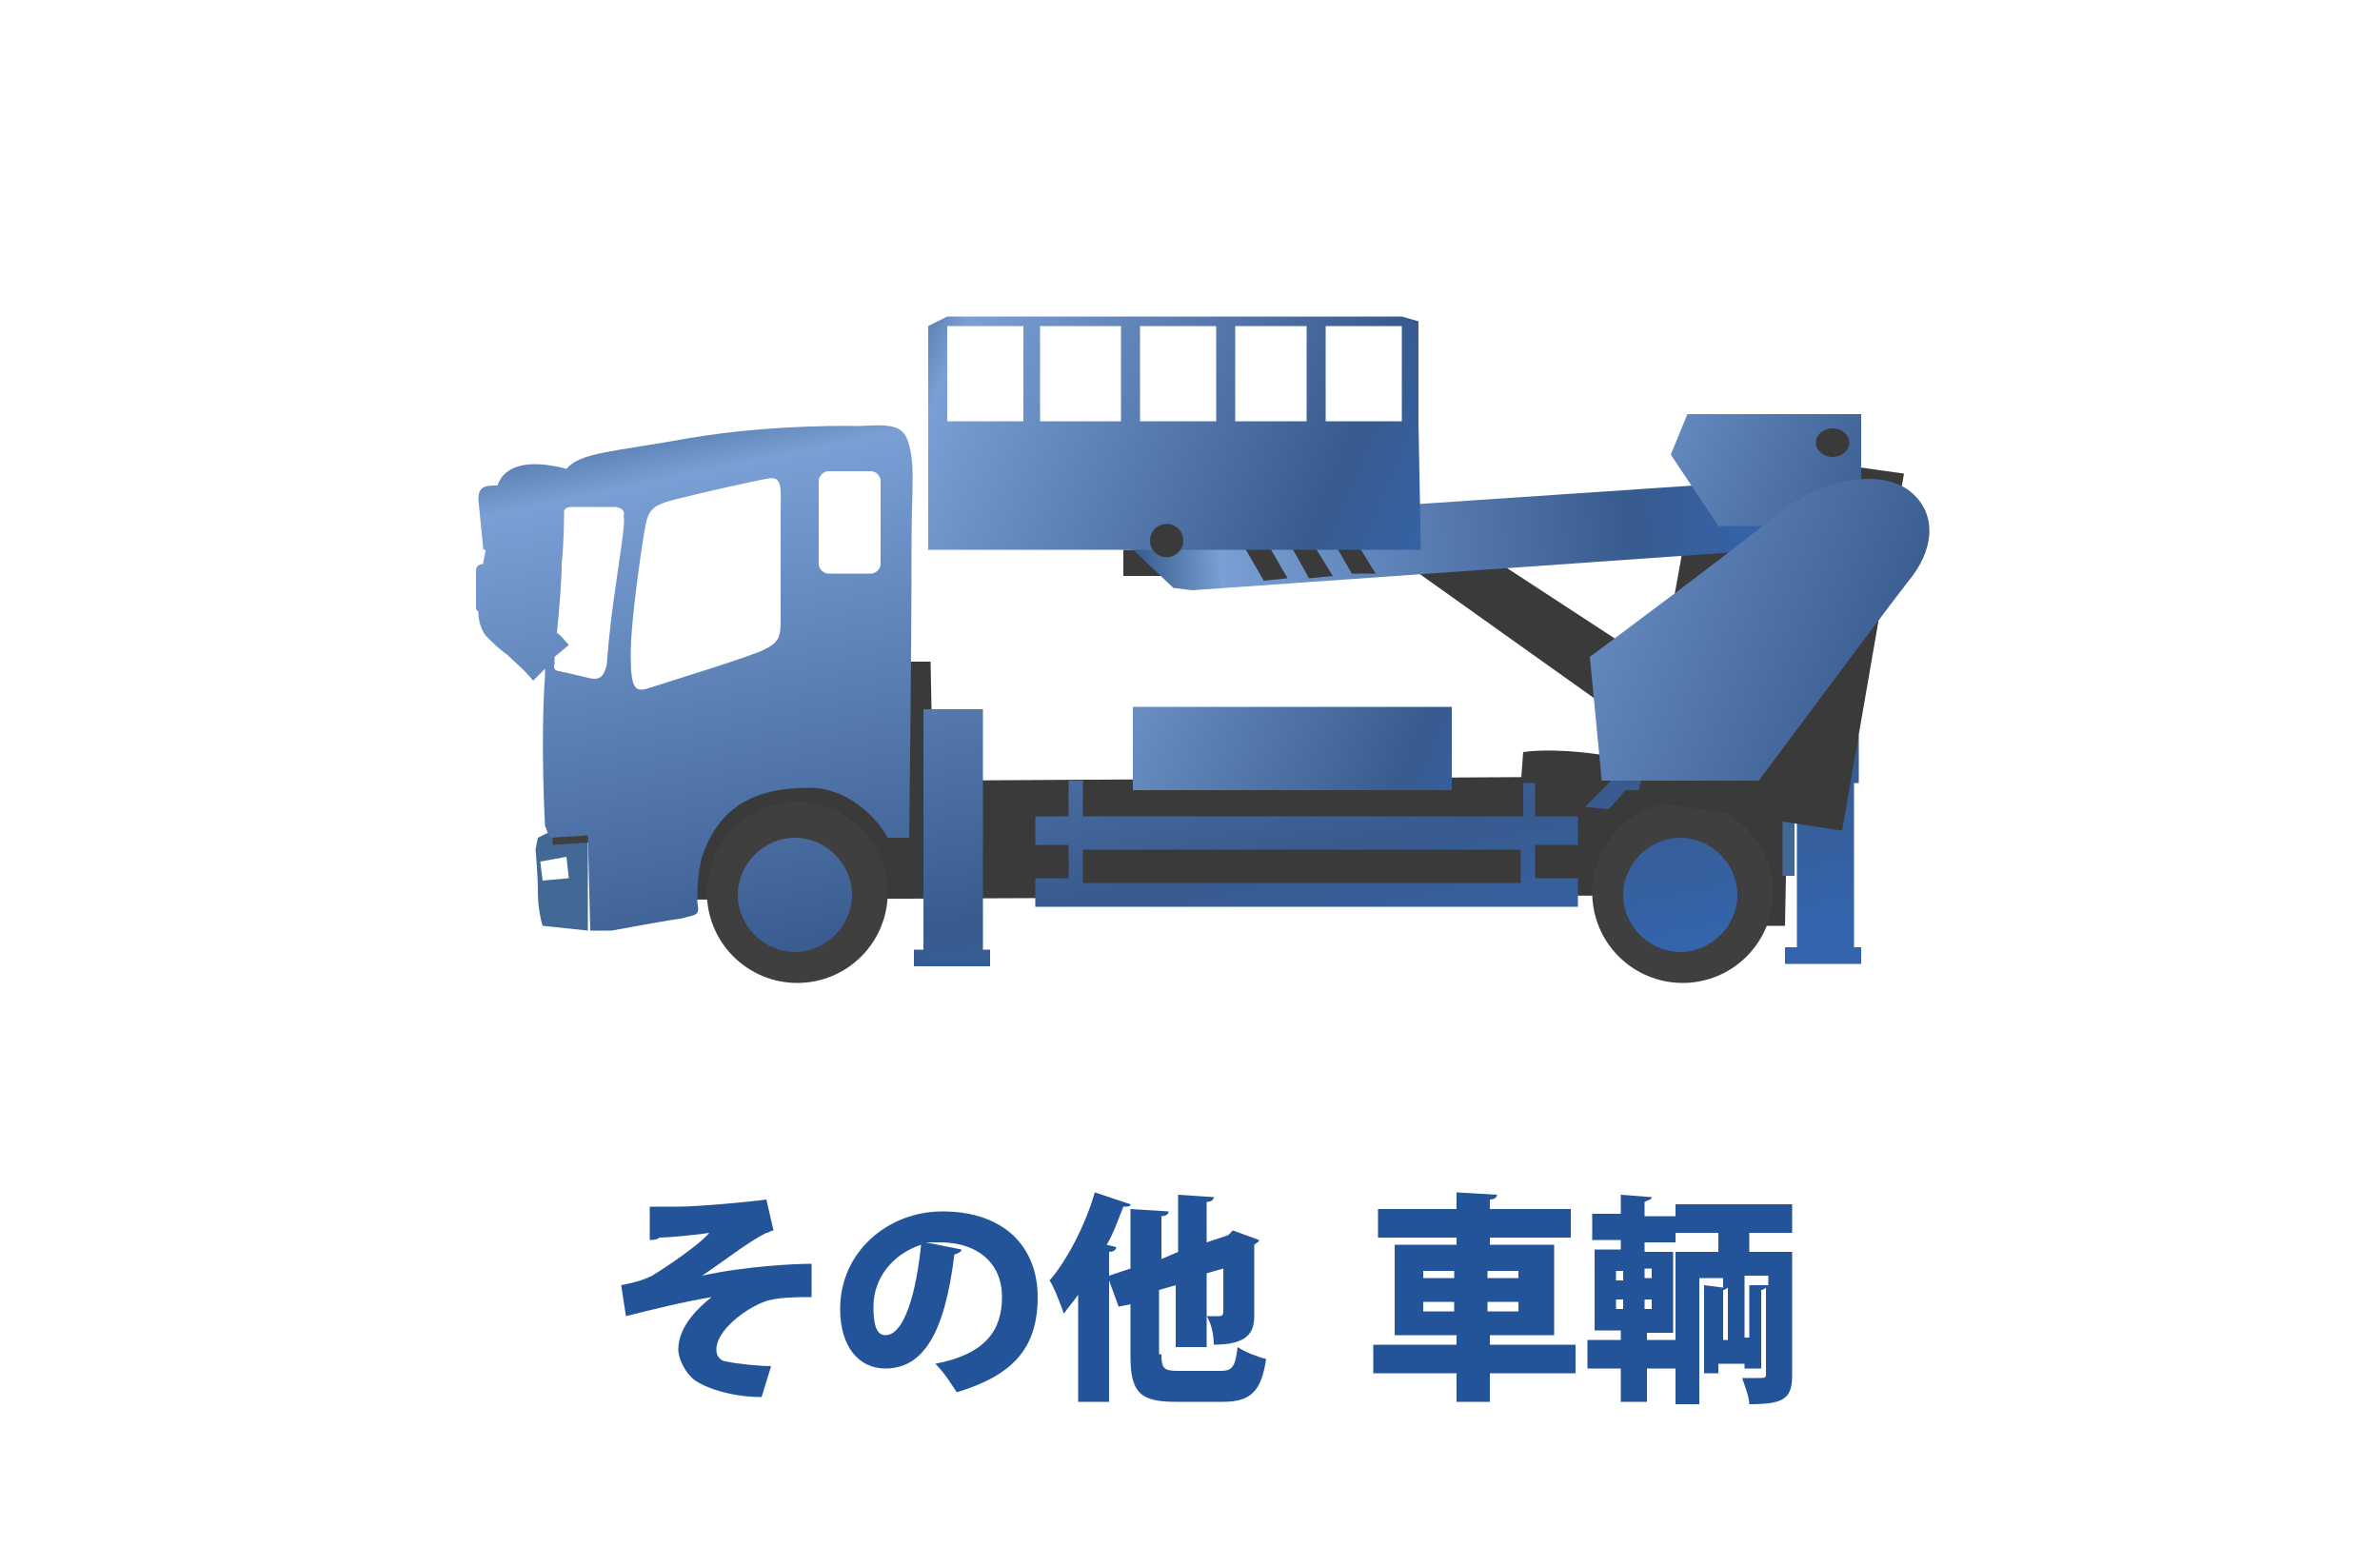 <?xml version="1.0" encoding="utf-8"?>
<!-- Generator: Adobe Illustrator 21.1.0, SVG Export Plug-In . SVG Version: 6.00 Build 0)  -->
<svg version="1.1" id="レイヤー_1" xmlns="http://www.w3.org/2000/svg" xmlns:xlink="http://www.w3.org/1999/xlink" x="0px"
	 y="0px" viewBox="0 0 100 65" style="enable-background:new 0 0 100 65;" xml:space="preserve">
<style type="text/css">
	.st0{fill:#3A3A3A;}
	.st1{fill:#3F3F3F;}
	.st2{fill:#426996;}
	.st3{fill:none;stroke:#3F3F3F;}
	.st4{fill:url(#SVGID_1_);}
	.st5{fill:url(#SVGID_2_);}
	.st6{fill:url(#SVGID_3_);}
	.st7{fill:url(#SVGID_4_);}
	.st8{fill:url(#SVGID_5_);}
	.st9{fill:url(#SVGID_6_);}
	.st10{fill:#235399;}
</style>
<g>
	<path class="st0" d="M71,32.7c0,0-1.7-0.7-3.8-1c-2.1-0.3-3.2-0.1-3.2-0.1l-0.1,1.3L71,32.7z"/>
	<path class="st0" d="M73.4,37.6l-44.5,0.2c0,0-0.3-2.7,1-4.1c1.2-1.4,7.6-2.5,7.6-2.5v-3.4l1.6,0l0.1,5l33.1-0.2l1.3,0.2l1.5,0.8
		L75,38.9h-0.8l-0.4-2.7l-0.5,0L73.4,37.6"/>
	<circle class="st1" cx="33.5" cy="37.5" r="3.8"/>
	<circle class="st1" cx="70.7" cy="37.5" r="3.8"/>
	<g>
		<g>
			<path class="st2" d="M23,35l-0.4,0.2l-0.1,0.5c0,0,0.1,1,0.1,1.8c0,0.8,0.2,1.4,0.2,1.4l1.9,0.2v-4.1L23,35z M22.8,37l-0.1-0.8
				l1.1-0.2l0.1,0.9L22.8,37z"/>
		</g>
	</g>
	<path class="st3" d="M23.2,35l6.2-0.4c0,0,1.2-2,4.1-2c0.6,0,4.6,0,4.6,0"/>
	<path class="st3" d="M25.4,34.7l0.2,3.1c0,0,2.6-0.1,2.9-0.2c-0.1-1.8,0.8-3.2,0.8-3.2"/>
	<rect x="74.9" y="33.7" class="st2" width="0.5" height="3.1"/>
	<g>
		<g>
			
				<linearGradient id="SVGID_1_" gradientUnits="userSpaceOnUse" x1="65.025" y1="2.927" x2="71.584" y2="34.556" gradientTransform="matrix(1 0 0 1 -19.336 8.919)">
				<stop  offset="5.617980e-03" style="stop-color:#375B8C"/>
				<stop  offset="0.14" style="stop-color:#799FD4"/>
				<stop  offset="0.786" style="stop-color:#385B8F"/>
				<stop  offset="1" style="stop-color:#3464AB"/>
			</linearGradient>
			<path class="st4" d="M33.4,35.2c-1.3,0-2.4,1.1-2.4,2.4s1.1,2.4,2.4,2.4s2.4-1.1,2.4-2.4S34.7,35.2,33.4,35.2z M64.6,32.9h-0.6
				v1.4H45.5v-1.5h-0.6v1.5h-1.4v1.2h1.4v1.4h-1.4v1.2h22.8v-1.2h-1.8v-1.4h1.8v-1.2h-1.8V32.9z M63.9,37.1H45.5v-1.4h18.4V37.1z
				 M38.3,19.2c-0.2-1.3-0.5-1.4-2.2-1.3c0,0-3.5-0.1-7.1,0.5c-3.3,0.6-4.6,0.6-5.2,1.3l0,0c-1.5-0.4-2.6-0.2-2.9,0.7l-0.1,0
				c-0.5,0-0.7,0.1-0.7,0.6l0.2,2c0,0.1,0,0.1,0.1,0.1c0,0.2-0.1,0.4-0.1,0.6l0,0h0c-0.2,0-0.3,0.1-0.3,0.3v1.5c0,0.1,0,0.1,0.1,0.2
				c0,0.4,0.1,0.7,0.3,1c0.3,0.3,0.6,0.6,0.9,0.8c0.3,0.3,0.7,0.6,1.1,1.1l0.5-0.5c0,0.1,0,0.2,0,0.3c-0.2,2.8,0,6.3,0,6.3l0.2,0.5
				l1.6-0.1l0.1,4l0.9,0c0,0,2.7-0.5,2.9-0.5c0.7-0.2,0.8-0.1,0.7-0.7c0-0.4,0-1.2,0.2-1.9c0.7-2.1,2.2-2.9,4.5-2.9
				c1.6,0,2.8,1.2,3.3,2.1c0.1,0,0.3,0,0.9,0c0,0,0.1-7.4,0.1-12.3C38.3,21.1,38.4,20,38.3,19.2z M25.8,25.1
				c-0.2,1.4-0.3,2.7-0.3,2.8c-0.1,0.4-0.2,0.7-0.7,0.6c-0.4-0.1-1.3-0.3-1.3-0.3s-0.3,0-0.2-0.3c0-0.1,0-0.2,0-0.3l0.6-0.5
				c-0.2-0.2-0.3-0.4-0.5-0.5c0.1-1,0.2-2.2,0.2-2.9c0.1-1,0.1-1.9,0.1-2.2c0-0.1,0.1-0.2,0.3-0.2c0.5,0,1.7,0,1.8,0
				c0.2,0,0.5,0.1,0.4,0.4C26.3,21.9,26,23.6,25.8,25.1z M32.8,21.5c0,1.2,0,3.9,0,4.6c0,0.7-0.1,0.9-0.7,1.2
				c-0.6,0.3-4.2,1.4-4.8,1.6c-0.6,0.2-0.8,0.1-0.8-1.4c0-1.5,0.5-4.7,0.5-4.7c0.2-1.3,0.2-1.5,1.3-1.8c1.2-0.3,3.4-0.8,4-0.9
				C32.9,20,32.8,20.6,32.8,21.5z M37,23.7c0,0.2-0.2,0.4-0.4,0.4h-1.8c-0.2,0-0.4-0.2-0.4-0.4v-3.5c0-0.2,0.2-0.4,0.4-0.4h1.8
				c0.2,0,0.4,0.2,0.4,0.4V23.7z M70.6,35.2c-1.3,0-2.4,1.1-2.4,2.4s1.1,2.4,2.4,2.4c1.3,0,2.4-1.1,2.4-2.4S71.9,35.2,70.6,35.2z
				 M41.4,29.8h-2.6v10.1h-0.4v0.7h3.2v-0.7h-0.3V29.8z M77.9,39.8v-6.9h0.2v-2h-0.2v-0.8h-2.4V31h-7.6v1.6l-1.3,1.3l1,0.1l0.7-0.8
				h4.5l1,1l0.8-0.4L74,32.9h1.5v6.9H75v0.7h3.2v-0.7H77.9z"/>
		</g>
	</g>
	<linearGradient id="SVGID_2_" gradientUnits="userSpaceOnUse" x1="41.738" y1="25.859" x2="63.201" y2="35.432">
		<stop  offset="5.617980e-03" style="stop-color:#375B8C"/>
		<stop  offset="0.14" style="stop-color:#799FD4"/>
		<stop  offset="0.786" style="stop-color:#385B8F"/>
		<stop  offset="1" style="stop-color:#3464AB"/>
	</linearGradient>
	<rect x="47.6" y="29.7" class="st5" width="13.4" height="3.5"/>
	<rect x="47.2" y="23.1" class="st0" width="10.6" height="1.1"/>
	<polygon class="st0" points="60,21.7 72.4,29.8 70.3,31.7 57.8,22.8 	"/>
	<polygon class="st0" points="77.4,34.9 68.8,33.6 71.5,18.7 80,19.9 	"/>
	
		<linearGradient id="SVGID_3_" gradientUnits="userSpaceOnUse" x1="81.095" y1="37.279" x2="107.803" y2="37.279" gradientTransform="matrix(0.998 -6.910000e-02 6.910000e-02 0.998 -35.963 -8.091)">
		<stop  offset="5.617980e-03" style="stop-color:#375B8C"/>
		<stop  offset="0.14" style="stop-color:#799FD4"/>
		<stop  offset="0.786" style="stop-color:#385B8F"/>
		<stop  offset="1" style="stop-color:#3464AB"/>
	</linearGradient>
	<polygon class="st6" points="74.3,23.1 50.1,24.8 49.3,24.7 47.5,23 47.4,22 74.1,20.2 	"/>
	<linearGradient id="SVGID_4_" gradientUnits="userSpaceOnUse" x1="63.306" y1="14.953" x2="83.782" y2="23.16">
		<stop  offset="5.617980e-03" style="stop-color:#375B8C"/>
		<stop  offset="0.14" style="stop-color:#799FD4"/>
		<stop  offset="0.786" style="stop-color:#385B8F"/>
		<stop  offset="1" style="stop-color:#3464AB"/>
	</linearGradient>
	<polygon class="st7" points="70.9,17.4 78.2,17.4 78.2,22.1 72.2,22.1 70.2,19.1 	"/>
	<linearGradient id="SVGID_5_" gradientUnits="userSpaceOnUse" x1="58.228" y1="20.436" x2="85.495" y2="31.365">
		<stop  offset="5.617980e-03" style="stop-color:#375B8C"/>
		<stop  offset="0.14" style="stop-color:#799FD4"/>
		<stop  offset="0.786" style="stop-color:#385B8F"/>
		<stop  offset="1" style="stop-color:#3464AB"/>
	</linearGradient>
	<path class="st8" d="M67.3,32.8h6.6c0,0,5.2-7,6.3-8.4c1-1.2,1.3-2.8,0-3.8c-1.4-1-3.9-0.3-5.4,0.9c-1.4,1.2-8,6.1-8,6.1L67.3,32.8
		z"/>
	<polygon class="st0" points="55.3,21.5 56.2,21.5 57.8,24.1 56.8,24.1 	"/>
	<polygon class="st0" points="53.5,21.6 54.4,21.6 56,24.2 55,24.3 	"/>
	<polygon class="st0" points="51.6,21.8 52.6,21.7 54.1,24.3 53.1,24.4 	"/>
	<linearGradient id="SVGID_6_" gradientUnits="userSpaceOnUse" x1="36.923" y1="12.934" x2="60.858" y2="23.235">
		<stop  offset="5.617980e-03" style="stop-color:#375B8C"/>
		<stop  offset="0.14" style="stop-color:#799FD4"/>
		<stop  offset="0.786" style="stop-color:#385B8F"/>
		<stop  offset="1" style="stop-color:#3464AB"/>
	</linearGradient>
	<path class="st9" d="M59.6,17.8v-3.3v-1l-0.7-0.2h-3.2h-0.7h-3h-0.7h-3.2h-0.7h-3.4H43h-3.2L39,13.7v0.8v3.3V20v3.1h20.7L59.6,17.8
		L59.6,17.8z M58.9,13.7v4h-3.2v-4H58.9z M54.9,13.7v4h-3v-4H54.9z M51.1,13.7v4h-3.2v-4H51.1z M47.1,13.7v4h-3.4v-4H47.1z
		 M39.7,13.7H43v4h-3.2V13.7z"/>
	
		<ellipse transform="matrix(0.998 -6.900991e-02 6.900991e-02 0.998 -1.449 3.439)" class="st0" cx="49" cy="22.7" rx="0.7" ry="0.7"/>
	<ellipse class="st0" cx="77" cy="18.6" rx="0.7" ry="0.6"/>
</g>
<g>
	<path class="st10" d="M27.3,50.7c0.3,0,0.6,0,1.2,0c0.8,0,3-0.2,3.7-0.3l0.3,1.3c-0.1,0-0.2,0.1-0.3,0.1c-0.8,0.4-1.8,1.2-2.7,1.8
		c1.8-0.4,3.9-0.5,4.6-0.5l0,1.4c-0.6,0-1.5,0-2,0.2c-0.8,0.3-2,1.2-2,2c0,0.4,0.3,0.5,0.4,0.5c0.4,0.1,1.4,0.2,1.9,0.2L32,58.7
		c-1.1,0-2.2-0.3-2.8-0.7c-0.4-0.3-0.7-0.9-0.7-1.3c0-1,0.9-1.8,1.4-2.2c-1.2,0.2-2.4,0.5-3.6,0.8L26.1,54c0.5-0.1,0.9-0.2,1.3-0.4
		c0.5-0.3,2-1.3,2.4-1.8C29.2,51.9,28,52,27.7,52c-0.1,0.1-0.3,0.1-0.4,0.1L27.3,50.7z"/>
	<path class="st10" d="M40.4,52.5c0,0.1-0.2,0.2-0.3,0.2c-0.4,3.3-1.3,4.8-2.9,4.8c-1.1,0-1.9-0.9-1.9-2.5c0-2.4,2-4.1,4.3-4.1
		c2.6,0,4,1.5,4,3.6c0,2.2-1.1,3.3-3.4,4c-0.2-0.3-0.5-0.8-0.9-1.2c2.1-0.4,2.8-1.4,2.8-2.8c0-1.5-1.1-2.3-2.6-2.3
		c-0.2,0-0.4,0-0.6,0L40.4,52.5z M38.7,52.3c-1.2,0.4-2,1.4-2,2.6c0,0.7,0.1,1.2,0.5,1.2C38,56.1,38.5,54.3,38.7,52.3z"/>
	<path class="st10" d="M48.8,56.9c0,0.6,0.1,0.7,0.7,0.7h1.8c0.5,0,0.6-0.2,0.7-1c0.3,0.2,0.8,0.4,1.2,0.5c-0.2,1.3-0.6,1.8-1.8,1.8
		h-2c-1.5,0-1.9-0.4-1.9-1.9v-2.2L47,54.9l-0.4-1.1v5.1h-1.3v-4.5c-0.2,0.3-0.4,0.5-0.6,0.8c-0.1-0.3-0.4-1.1-0.6-1.4
		c0.7-0.8,1.5-2.3,1.9-3.7l1.5,0.5c0,0.1-0.1,0.1-0.3,0.1c-0.2,0.5-0.4,1.1-0.7,1.6l0.4,0.1c0,0.1-0.1,0.2-0.3,0.2v1l0.9-0.3v-2.5
		l1.6,0.1c0,0.1-0.1,0.2-0.3,0.2v1.8l0.7-0.3v-2.4l1.5,0.1c0,0.1-0.1,0.2-0.3,0.2v1.7l0.9-0.3l0.2-0.2l1.1,0.4
		c0,0.1-0.1,0.1-0.2,0.2c0,1.6,0,2.7,0,3c0,0.7-0.3,1.2-1.7,1.2c0-0.4-0.1-0.9-0.3-1.2c0.2,0,0.4,0,0.5,0c0.1,0,0.2,0,0.2-0.2
		c0-0.1,0-0.6,0-1.8l-0.7,0.2v3.1h-1.3V54l-0.7,0.2V56.9z"/>
	<path class="st10" d="M66.2,56.5v1.2h-3.6v1.2h-1.4v-1.2h-3.5v-1.2h3.5v-0.4h-2.6v-3.8h2.6V52h-3.3v-1.2h3.3v-0.7l1.7,0.1
		c0,0.1-0.1,0.2-0.3,0.2v0.4h3.4V52h-3.4v0.3h2.7v3.8h-2.7v0.4H66.2z M59.8,53.4v0.3h1.3v-0.3H59.8z M59.8,55.1h1.3v-0.4h-1.3V55.1z
		 M63.8,53.4h-1.3v0.3h1.3V53.4z M63.8,55.1v-0.4h-1.3v0.4H63.8z"/>
	<path class="st10" d="M69.2,55.9v0.4h1.3v1.2h-1.3v1.4h-1.1v-1.4h-1.4v-1.2h1.4v-0.4H67v-3.4h1.1v-0.4h-1.2v-1.1h1.2v-0.8l1.3,0.1
		c0,0.1-0.1,0.1-0.3,0.2v0.6h1.3v1.1h-1.3v0.4h1.2v3.4H69.2z M67.9,53.4v0.4h0.3v-0.4H67.9z M67.9,54.6V55h0.3v-0.4H67.9z
		 M69.4,53.7v-0.4h-0.3v0.4H69.4z M69.4,55v-0.4h-0.3V55H69.4z M75.5,51.8h-2v0.8h1.8v5.2c0,1-0.4,1.2-1.8,1.2
		c0-0.3-0.2-0.8-0.3-1.1c0.2,0,0.5,0,0.6,0c0.4,0,0.4,0,0.4-0.2v-3.6c0,0-0.1,0.1-0.2,0.1v3.3h-0.7v-0.2h-1.1v0.4h-0.6V54l0.8,0.1
		v-0.4h-1v5.3h-1v-6.4h1.8v-0.8h-1.8v-1.2h4.9V51.8z M72.6,54.1c0,0-0.1,0.1-0.2,0.1v2.1h0.2V54.1z M74.3,54v-0.4h-1v2.6h0.2V54
		L74.3,54z"/>
</g>
</svg>
